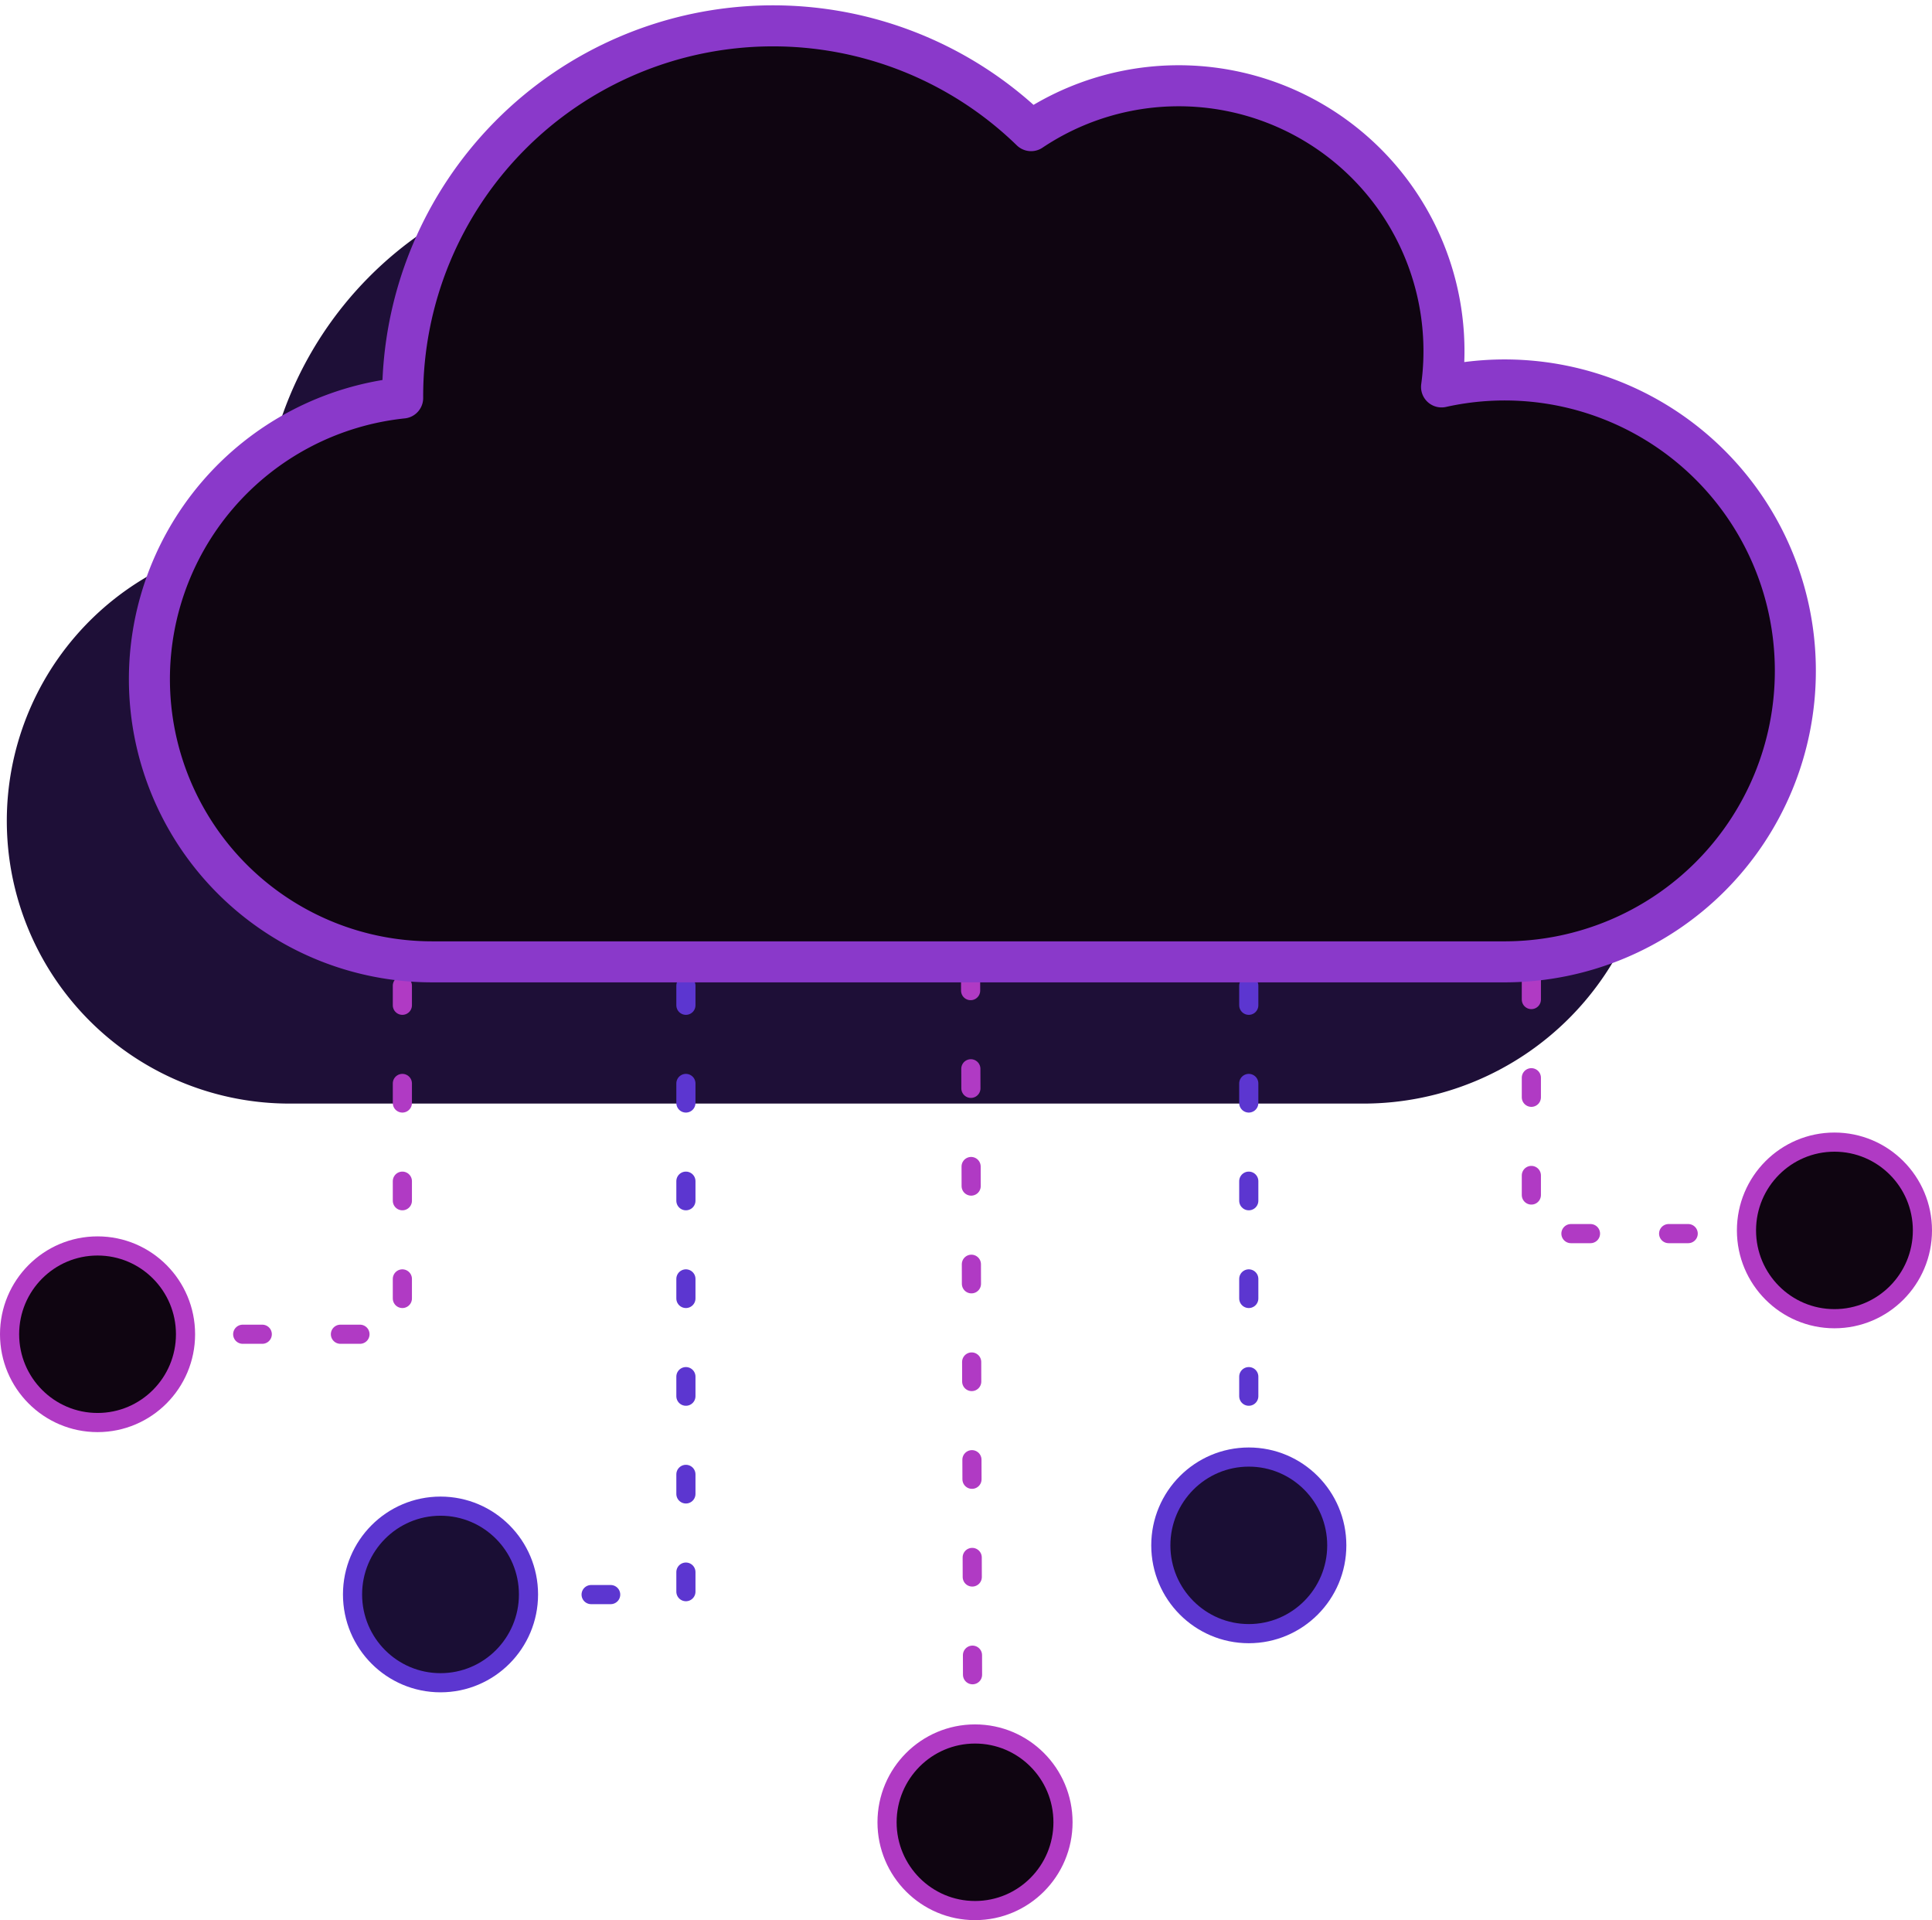 <svg xmlns="http://www.w3.org/2000/svg" width="70.646" height="70.2" viewBox="0 0 70.646 70.2">
  <g id="software_built_on_the_cloud_2" data-name="software_built on the cloud 2" transform="translate(0.296 0.945)">
    <g id="software_built_on_the_cloud" data-name="software_built on the cloud">
      <path id="Path" d="M60.189,23.588A10.628,10.628,0,0,0,47.25,13.209,9.7,9.7,0,0,0,32.241,3.83,13.541,13.541,0,0,0,9.264,13.548V13.6A10.335,10.335,0,0,0,10.34,34.219H49.608A10.631,10.631,0,0,0,60.189,23.588Z" transform="translate(0 5.182)" fill="#1e0f37"/>
      <path id="Path-2" data-name="Path" d="M5.735,12.241H0V0" transform="translate(55.7 31.914)" fill="none" stroke="#b03ac4" stroke-linecap="round" stroke-linejoin="round" stroke-miterlimit="10" stroke-width="0.7" stroke-dasharray="0.715 2.858"/>
      <ellipse id="Oval" cx="3.217" cy="3.228" rx="3.217" ry="3.228" transform="translate(63.566 40.81)" fill="#0f0511" stroke="#b03ac4" stroke-linecap="round" stroke-linejoin="round" stroke-miterlimit="10" stroke-width="0.7"/>
      <path id="Path-3" data-name="Path" d="M.071,0V19.024" transform="translate(45.296 35.092)" fill="none" stroke="#5c36d0" stroke-linecap="round" stroke-linejoin="round" stroke-miterlimit="10" stroke-width="0.7" stroke-dasharray="0.715 2.858"/>
      <ellipse id="Oval-2" data-name="Oval" cx="3.217" cy="3.228" rx="3.217" ry="3.228" transform="translate(42.151 52.324)" fill="#1a0e34" stroke="#5c36d0" stroke-miterlimit="10" stroke-width="0.7"/>
      <path id="Path-4" data-name="Path" d="M5.849,0V12.742H0" transform="translate(8.568 35.092)" fill="none" stroke="#b03ac4" stroke-linecap="round" stroke-linejoin="round" stroke-miterlimit="10" stroke-width="0.7" stroke-dasharray="0.715 2.858"/>
      <ellipse id="Oval-3" data-name="Oval" cx="3.217" cy="3.228" rx="3.217" ry="3.228" transform="translate(0.054 44.606)" fill="#0f0511" stroke="#b03ac4" stroke-linecap="round" stroke-linejoin="round" stroke-miterlimit="10" stroke-width="0.7"/>
      <path id="Path-5" data-name="Path" d="M5.859,0V22.26H0" transform="translate(18.926 35.092)" fill="none" stroke="#5c36d0" stroke-linecap="round" stroke-linejoin="round" stroke-miterlimit="10" stroke-width="0.7" stroke-dasharray="0.715 2.858"/>
      <ellipse id="Oval-4" data-name="Oval" cx="3.217" cy="3.228" rx="3.217" ry="3.228" transform="translate(12.595 54.119)" fill="#1a0e34" stroke="#5c36d0" stroke-miterlimit="10" stroke-width="0.7"/>
      <path id="Path-6" data-name="Path" d="M.144,26.114.071.083" transform="translate(35.122 34.168)" fill="none" stroke="#b03ac4" stroke-linecap="round" stroke-linejoin="round" stroke-miterlimit="10" stroke-width="0.7" stroke-dasharray="0.715 2.858"/>
      <ellipse id="Oval-5" data-name="Oval" cx="3.217" cy="3.228" rx="3.217" ry="3.228" transform="translate(32.14 62.448)" fill="#0f0511" stroke="#b03ac4" stroke-linecap="round" stroke-linejoin="round" stroke-miterlimit="10" stroke-width="0.7"/>
      <path id="Path-7" data-name="Path" d="M60.175,23.583A10.627,10.627,0,0,0,47.238,13.2,9.7,9.7,0,0,0,32.229,3.831,13.541,13.541,0,0,0,9.25,13.549v.056a10.335,10.335,0,0,0,1.076,20.614H49.6A10.631,10.631,0,0,0,60.175,23.583Z" transform="translate(5.178)" fill="#0f0511" stroke="#8a39ca" stroke-linejoin="round" stroke-miterlimit="10" stroke-width="1.5"/>
    </g>
  </g>
</svg>
